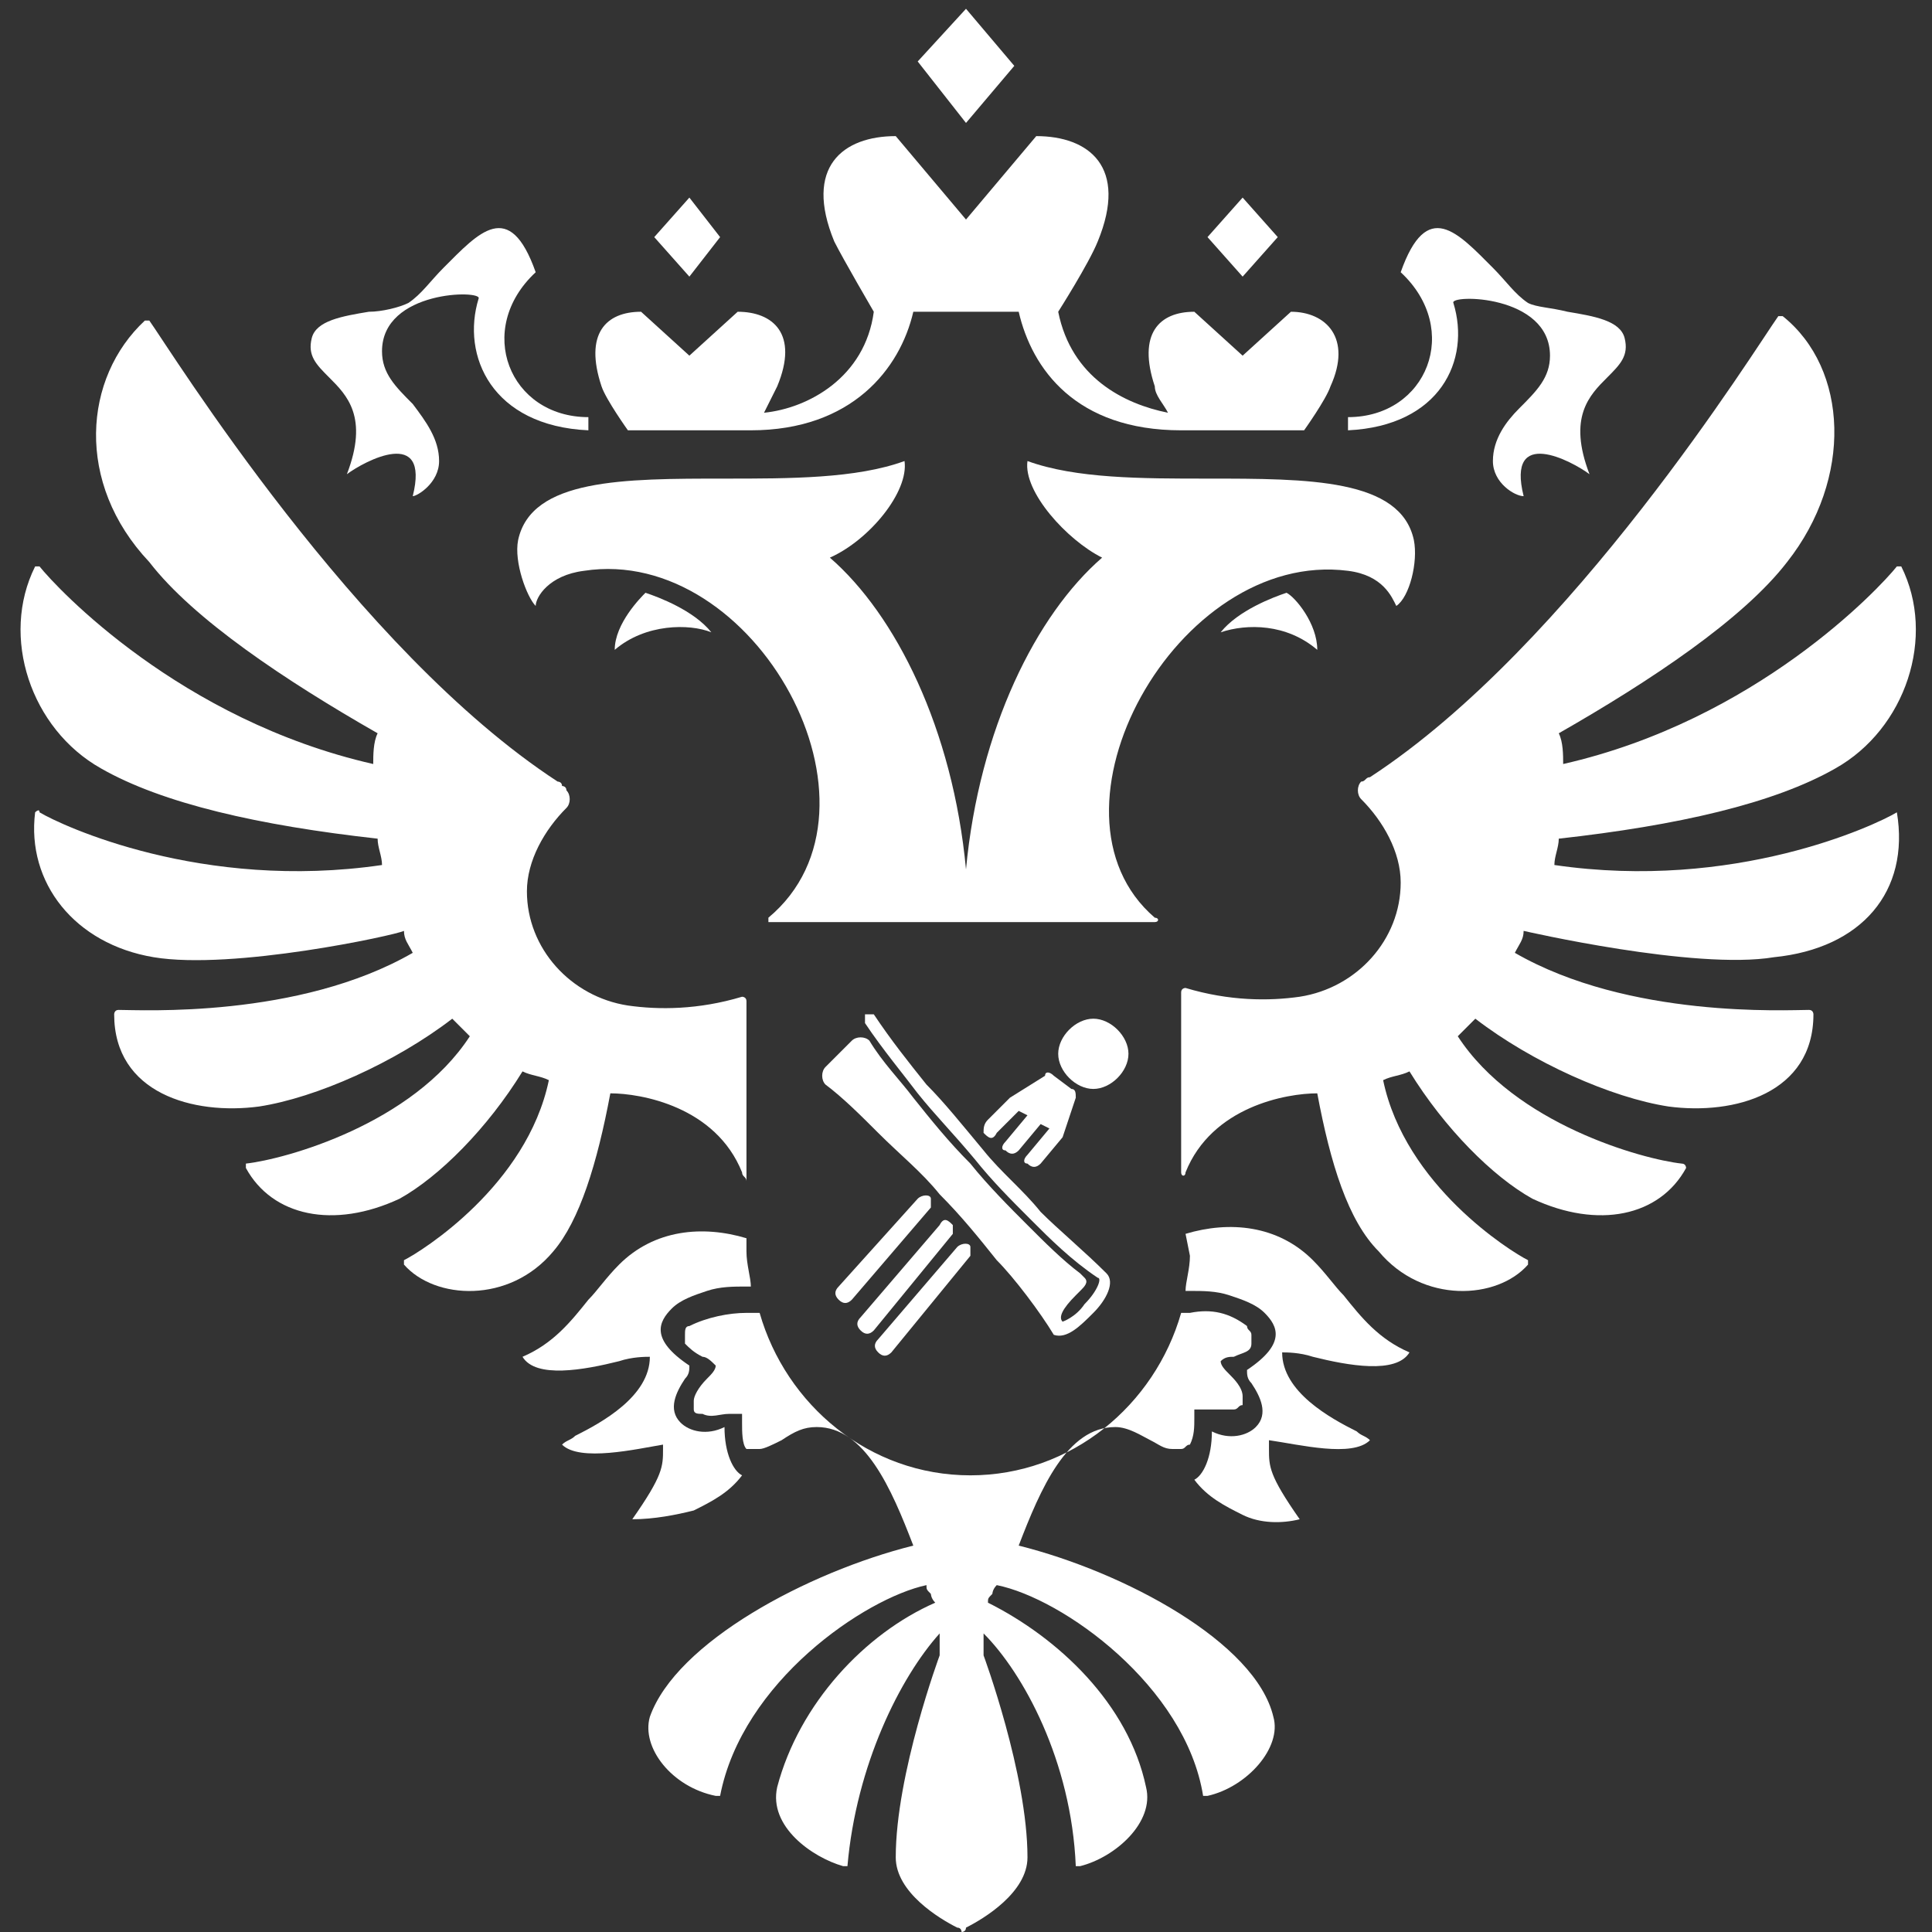 <?xml version="1.0" encoding="utf-8"?>
<!-- Generator: Adobe Illustrator 27.0.0, SVG Export Plug-In . SVG Version: 6.00 Build 0)  -->
<svg version="1.1" id="Layer_1" xmlns="http://www.w3.org/2000/svg" xmlns:xlink="http://www.w3.org/1999/xlink" x="0px" y="0px"
	 viewBox="0 0 44 44" style="enable-background:new 0 0 44 44;" xml:space="preserve">
<rect x="0" y="0" width="44" height="44" fill="#333333" stroke="none"/>
<style type="text/css">
	.st0{fill:#FFFFFF;}
</style>
<g>
	<path class="st0" d="M22,0.2l1.1,1.3L22,2.8l-1.1-1.4L22,0.2z"/>
	<path class="st0" d="M33.1,6.9c-0.1-0.2,2.2-0.2,2.2,1.2c0,0.5-0.3,0.8-0.7,1.2C34.3,9.6,34,10,34,10.5c0,0.5,0.5,0.8,0.7,0.8
		c-0.4-1.6,1.1-0.8,1.5-0.5c-0.5-1.3,0-1.8,0.4-2.2c0.3-0.3,0.5-0.5,0.4-0.9c-0.1-0.4-0.7-0.5-1.3-0.6c-0.4-0.1-0.7-0.1-0.9-0.2
		c-0.3-0.2-0.5-0.5-0.8-0.8c-0.8-0.8-1.5-1.6-2.1,0.1c1.4,1.3,0.6,3.3-1.2,3.3c0,0,0,0.3,0,0.3C32.8,9.7,33.5,8.2,33.1,6.9z"/>
	<path class="st0" d="M27.8,14.4c0.6-0.2,1.5-0.2,2.2,0.4c0-0.6-0.5-1.2-0.7-1.3C29,13.6,28.2,13.9,27.8,14.4z"/>
	<path class="st0" d="M9.4,11.3c0.4-1.6-1.1-0.8-1.5-0.5c0.5-1.3,0-1.8-0.4-2.2C7.2,8.3,7,8.1,7.1,7.7c0.1-0.4,0.7-0.5,1.3-0.6
		C8.7,7.1,9.1,7,9.3,6.9c0.3-0.2,0.5-0.5,0.8-0.8c0.8-0.8,1.5-1.6,2.1,0.1c-1.4,1.3-0.6,3.3,1.2,3.3c0,0,0,0.3,0,0.3
		c-2.2-0.1-2.9-1.7-2.5-3c0.1-0.2-2.2-0.2-2.2,1.2c0,0.5,0.3,0.8,0.7,1.2C9.7,9.6,10,10,10,10.5C10,11,9.5,11.3,9.4,11.3z"/>
	<path class="st0" d="M14,14.8c0.7-0.6,1.7-0.6,2.2-0.4c-0.4-0.5-1.2-0.8-1.5-0.9C14.6,13.6,14,14.2,14,14.8z"/>
	<path class="st0" d="M29.1,5.4l-0.8-0.9l-0.8,0.9l0.8,0.9L29.1,5.4z"/>
	<path class="st0" d="M15.7,4.5l0.7,0.9l-0.7,0.9l-0.8-0.9L15.7,4.5z"/>
	<path class="st0" d="M15.8,34.4c0.4-0.2,0.8-0.4,1.1-0.8h0c-0.2-0.1-0.4-0.5-0.4-1.1c-0.4,0.2-0.8,0.1-1-0.1
		c-0.3-0.3-0.1-0.7,0.1-1c0.1-0.1,0.1-0.2,0.1-0.3c-0.9-0.6-0.7-1-0.4-1.3c0.2-0.2,0.5-0.3,0.8-0.4c0.3-0.1,0.6-0.1,0.9-0.1l0.1,0
		c0-0.2-0.1-0.5-0.1-0.8v-0.3l0,0c-1-0.3-2.1-0.2-2.9,0.6c-0.3,0.3-0.5,0.6-0.7,0.8c-0.4,0.5-0.8,1-1.5,1.3c0.3,0.5,1.4,0.3,2.2,0.1
		c0.3-0.1,0.6-0.1,0.7-0.1c0,0.9-1.1,1.5-1.7,1.8c-0.1,0.1-0.2,0.1-0.3,0.2c0.4,0.4,1.7,0.1,2.3,0c0,0,0,0.1,0,0.1
		c0,0.4,0,0.6-0.7,1.6C14.9,34.6,15.4,34.5,15.8,34.4z"/>
	<path class="st0" d="M27,28.1c1-0.3,2.1-0.2,2.9,0.6c0.3,0.3,0.5,0.6,0.7,0.8c0.4,0.5,0.8,1,1.5,1.3c-0.3,0.5-1.4,0.3-2.2,0.1
		c-0.3-0.1-0.6-0.1-0.7-0.1c0,0.9,1.1,1.5,1.7,1.8c0.1,0.1,0.2,0.1,0.3,0.2c-0.4,0.4-1.6,0.1-2.3,0c0,0,0,0,0,0.1c0,0,0,0,0,0.1
		c0,0.4,0,0.6,0.7,1.6c-0.4,0.1-0.9,0.1-1.3-0.1c-0.4-0.2-0.8-0.4-1.1-0.8h0c0.2-0.1,0.4-0.5,0.4-1.1c0.4,0.2,0.8,0.1,1-0.1
		c0.3-0.3,0.1-0.7-0.1-1c-0.1-0.1-0.1-0.2-0.1-0.3c0.9-0.6,0.7-1,0.4-1.3c-0.2-0.2-0.5-0.3-0.8-0.4c-0.3-0.1-0.6-0.1-0.9-0.1h-0.1
		c0-0.2,0.1-0.5,0.1-0.8L27,28.1L27,28.1z"/>
	<path class="st0" d="M30.7,13c0.8,0.1,1,0.6,1.1,0.8c0.3-0.2,0.5-1,0.4-1.5c-0.3-1.4-2.4-1.4-4.7-1.4c-1.5,0-3,0-4.1-0.4
		c-0.1,0.7,0.9,1.8,1.7,2.2c-1.5,1.3-2.8,3.9-3.1,7.1c-0.3-3.2-1.6-5.8-3.1-7.1c0.9-0.4,1.8-1.5,1.7-2.2c-1.1,0.4-2.6,0.4-4.1,0.4
		c-2.3,0-4.4,0-4.7,1.4c-0.1,0.5,0.2,1.3,0.4,1.5c0-0.2,0.3-0.7,1.1-0.8c3.9-0.6,7.2,5.4,4.2,7.9c0,0,0,0.1,0,0.1h8.8
		c0.1,0,0.1-0.1,0-0.1C23.5,18.5,26.8,12.5,30.7,13z"/>
	<path class="st0" d="M17.1,9.8h-2.8c0,0-0.5-0.7-0.6-1c-0.4-1.2,0.1-1.7,0.9-1.7l1.1,1l1.1-1c0.8,0,1.4,0.5,0.9,1.7
		c-0.1,0.2-0.2,0.4-0.3,0.6c1-0.1,2.3-0.8,2.5-2.3c0,0-0.7-1.2-0.9-1.6c-0.7-1.7,0.2-2.4,1.4-2.4L22,5l1.6-1.9
		c1.2,0,2.1,0.7,1.4,2.4c-0.2,0.5-0.9,1.6-0.9,1.6c0.3,1.5,1.5,2.1,2.5,2.3c-0.1-0.2-0.3-0.4-0.3-0.6c-0.4-1.2,0.1-1.7,0.9-1.7
		l1.1,1l1.1-1c0.8,0,1.4,0.6,0.9,1.7c-0.1,0.3-0.6,1-0.6,1h-2.8c-2.4,0-3.4-1.4-3.7-2.7h-2.4C20.5,8.4,19.4,9.8,17.1,9.8z"/>
	<path class="st0" d="M43.2,18.5c-0.5,0.3-3.7,1.8-7.8,1.2c0-0.2,0.1-0.4,0.1-0.6c2.7-0.3,4.9-0.8,6.3-1.6c1.6-0.9,2.3-3,1.5-4.6
		c0,0-0.1,0-0.1,0c-0.4,0.5-3.2,3.5-7.6,4.5c0-0.2,0-0.5-0.1-0.7c2.1-1.2,4.2-2.6,5.2-3.9c1.5-1.9,1.4-4.4-0.1-5.6c0,0-0.1,0-0.1,0
		l0,0c-0.5,0.7-4.7,7.5-9.3,10.5c-0.1,0-0.1,0.1-0.2,0.1c-0.1,0.1-0.1,0.3,0,0.4c0.5,0.5,0.9,1.2,0.9,1.9c0,1.3-1,2.4-2.3,2.6
		c-0.7,0.1-1.6,0.1-2.6-0.2c0,0-0.1,0-0.1,0.1v4.1c0,0.1,0.1,0.1,0.1,0c0.6-1.5,2.3-1.8,3-1.8c0.3,1.6,0.7,2.9,1.4,3.6
		c1,1.2,2.7,1.1,3.4,0.3c0,0,0-0.1,0-0.1c0,0,0,0,0,0c0,0,0,0,0,0c-0.4-0.2-2.8-1.7-3.3-4.1c0.2-0.1,0.4-0.1,0.6-0.2
		c0.8,1.3,1.9,2.4,2.8,2.9c1.5,0.7,2.9,0.4,3.5-0.7c0,0,0-0.1-0.1-0.1c-0.9-0.1-3.8-0.9-5.1-2.9c0.1-0.1,0.3-0.3,0.4-0.4
		c1.3,1,3.1,1.8,4.4,2c1.5,0.2,3.3-0.3,3.3-2.1c0,0,0-0.1-0.1-0.1c-0.5,0-4.1,0.2-6.7-1.3c0.1-0.2,0.2-0.3,0.2-0.5
		c0,0,3.9,0.9,5.7,0.6C42.4,21.6,43.5,20.3,43.2,18.5C43.3,18.5,43.2,18.5,43.2,18.5z"/>
	<path class="st0" d="M16.9,26.7c-0.6-1.5-2.3-1.8-3-1.8c-0.3,1.6-0.7,2.9-1.3,3.6c-1,1.2-2.7,1.1-3.4,0.3c0,0,0,0,0,0c0,0,0,0,0,0
		c0,0,0-0.1,0-0.1c0.4-0.2,2.8-1.7,3.3-4.1c-0.2-0.1-0.4-0.1-0.6-0.2c-0.8,1.3-1.9,2.4-2.8,2.9c-1.5,0.7-2.9,0.4-3.5-0.7
		c0,0,0-0.1,0-0.1c0.9-0.1,3.8-0.9,5.1-2.9c-0.1-0.1-0.3-0.3-0.4-0.4c-1.3,1-3.1,1.8-4.4,2c-1.5,0.2-3.3-0.3-3.3-2.1
		c0,0,0-0.1,0.1-0.1c0.5,0,4.1,0.2,6.7-1.3c-0.1-0.2-0.2-0.3-0.2-0.5l0,0c-0.2,0.1-3.9,0.9-5.7,0.6c-1.8-0.3-2.9-1.7-2.7-3.3
		c0,0,0.1-0.1,0.1,0c0.5,0.3,3.7,1.8,7.8,1.2c0-0.2-0.1-0.4-0.1-0.6c-2.7-0.3-4.9-0.8-6.3-1.6c-1.6-0.9-2.3-3-1.5-4.6
		c0,0,0.1,0,0.1,0c0.4,0.5,3.2,3.5,7.6,4.5c0-0.2,0-0.5,0.1-0.7c-2.1-1.2-4.2-2.6-5.2-3.9C1.7,11,1.9,8.6,3.3,7.3c0,0,0,0,0,0l0,0
		l0,0l0,0c0,0,0.1,0,0.1,0c0.5,0.7,4.7,7.5,9.3,10.5c0,0,0.1,0,0.1,0.1c0,0,0.1,0,0.1,0.1c0.1,0.1,0.1,0.3,0,0.4
		c-0.5,0.5-0.9,1.2-0.9,1.9c0,1.3,1,2.4,2.3,2.6c0.7,0.1,1.6,0.1,2.6-0.2c0,0,0.1,0,0.1,0.1v4.1C17,26.8,16.9,26.8,16.9,26.7z"/>
	<path class="st0" d="M23.2,35.2c0.5-1.3,1.1-2.7,2.2-2.7c0.3,0,0.6,0.2,0.8,0.3c0.2,0.1,0.3,0.2,0.5,0.2c0.1,0,0.1,0,0.2,0
		c0.1,0,0.1-0.1,0.2-0.1c0.1-0.2,0.1-0.4,0.1-0.6c0-0.1,0-0.1,0-0.2c0.1,0,0.2,0,0.3,0c0.2,0,0.4,0,0.6,0c0.1,0,0.1-0.1,0.2-0.1
		c0-0.1,0-0.1,0-0.2c0-0.2-0.2-0.4-0.3-0.5c-0.1-0.1-0.2-0.2-0.2-0.3c0.1-0.1,0.2-0.1,0.3-0.1c0.2-0.1,0.4-0.1,0.4-0.3
		c0-0.1,0-0.1,0-0.2c0-0.1-0.1-0.1-0.1-0.2c-0.4-0.3-0.8-0.4-1.3-0.3h0l-0.2,0c-0.6,2.1-2.5,3.7-4.8,3.7c-2.3,0-4.2-1.6-4.8-3.7H17
		c-0.4,0-0.9,0.1-1.3,0.3c-0.1,0-0.1,0.1-0.1,0.2c0,0.1,0,0.1,0,0.2c0.1,0.1,0.2,0.2,0.4,0.3c0.1,0,0.2,0.1,0.3,0.2
		c0,0.1-0.1,0.2-0.2,0.3c-0.2,0.2-0.3,0.4-0.3,0.5c0,0.1,0,0.1,0,0.2c0,0.1,0.1,0.1,0.2,0.1c0.2,0.1,0.4,0,0.6,0c0.1,0,0.2,0,0.3,0
		c0,0.1,0,0.1,0,0.2c0,0.2,0,0.5,0.1,0.6C17,33,17,33,17.1,33s0.1,0,0.2,0c0.1,0,0.3-0.1,0.5-0.2c0.3-0.2,0.5-0.3,0.8-0.3
		c1.1,0,1.7,1.4,2.2,2.7c-2.4,0.6-5.4,2.2-6,3.9c-0.2,0.7,0.5,1.6,1.5,1.8c0,0,0,0,0,0l0,0c0,0,0,0,0,0c0,0,0,0,0,0c0,0,0,0,0,0
		c0,0,0.1,0,0.1,0c0.5-2.6,3.3-4.5,4.7-4.8c0,0.1,0,0.1,0.1,0.2c0,0,0,0.1,0.1,0.2c-1.6,0.7-3.1,2.3-3.6,4.2
		c-0.2,0.9,0.8,1.6,1.5,1.8c0,0,0,0,0,0c0,0,0,0,0,0h0c0,0,0,0,0,0c0,0,0,0,0,0c0,0,0,0,0,0c0,0,0.1,0,0.1,0
		c0.2-2.3,1.2-4.3,2.1-5.3c0,0.1,0,0.2,0,0.2c0,0.1,0,0.2,0,0.3c0,0-1,2.7-1,4.6c0,0.8,1,1.4,1.4,1.6c0.1,0,0.1,0.1,0.1,0.1
		c0,0,0,0,0,0l0,0c0,0,0,0,0,0c0,0,0,0,0,0c0,0,0.1,0,0.1-0.1c0.4-0.2,1.4-0.8,1.4-1.6c0-1.9-1-4.6-1-4.6c0-0.1,0-0.2,0-0.3
		c0-0.1,0-0.2,0-0.2c0.9,0.9,2,2.9,2.1,5.3c0,0,0,0,0.1,0c0,0,0,0,0,0c0,0,0,0,0,0c0,0,0,0,0,0c0.8-0.2,1.7-1,1.5-1.8
		c-0.4-1.9-2-3.4-3.6-4.2c0-0.1,0-0.1,0.1-0.2c0,0,0-0.1,0.1-0.2c1.5,0.3,4.3,2.3,4.7,4.8c0,0,0,0,0.1,0c0,0,0,0,0,0l0,0v0v0
		c0,0,0,0,0,0c0,0,0,0,0,0c0.9-0.2,1.7-1.1,1.5-1.8C28.6,37.4,25.6,35.8,23.2,35.2z"/>
	<path class="st0" d="M24.9,24.8c0.4,0,0.8-0.4,0.8-0.8c0-0.4-0.4-0.8-0.8-0.8c-0.4,0-0.8,0.4-0.8,0.8
		C24.1,24.4,24.5,24.8,24.9,24.8z"/>
	<path class="st0" d="M21.8,28.4c0.1-0.1,0.3-0.1,0.3,0c0,0,0,0,0,0c0,0,0,0,0,0c0,0.1,0,0.2,0,0.2l-1.8,2.2c-0.1,0.1-0.2,0.1-0.3,0
		l0,0c-0.1-0.1-0.1-0.2,0-0.3L21.8,28.4z"/>
	<path class="st0" d="M21.7,27.9c-0.1-0.1-0.2-0.2-0.3,0L19.6,30c-0.1,0.1-0.1,0.2,0,0.3l0,0c0.1,0.1,0.2,0.1,0.3,0l1.8-2.2
		C21.7,28,21.7,27.9,21.7,27.9C21.7,27.9,21.7,27.9,21.7,27.9z"/>
	<path class="st0" d="M20.9,27.3c0.1-0.1,0.3-0.1,0.3,0c0,0,0,0,0,0c0,0,0,0,0,0c0,0.1,0,0.2,0,0.2l-1.8,2.1c-0.1,0.1-0.2,0.1-0.3,0
		l0,0c-0.1-0.1-0.1-0.2,0-0.3L20.9,27.3z"/>
	<path class="st0" d="M22.4,25.8c0.1,0.1,0.2,0.2,0.3,0l0.5-0.5l0.2,0.1l-0.5,0.6c-0.1,0.1-0.1,0.2,0,0.2c0,0,0,0,0,0c0,0,0,0,0,0
		c0.1,0.1,0.2,0.1,0.3,0l0.5-0.6l0.2,0.1l-0.5,0.6c-0.1,0.1-0.1,0.2,0,0.2c0.1,0.1,0.2,0.1,0.3,0l0.5-0.6l0,0l0,0c0,0,0,0,0,0l0,0
		c0,0,0,0,0,0l0,0l0.3-0.9c0-0.1,0-0.2-0.1-0.2L24,24.5c-0.1-0.1-0.2-0.1-0.2,0L23,25c0,0,0,0,0,0l0,0l-0.5,0.5
		C22.4,25.6,22.4,25.7,22.4,25.8C22.4,25.8,22.4,25.8,22.4,25.8z"/>
	<path class="st0" d="M25.2,29C25.2,29,25.2,29,25.2,29c0.2,0.2,0,0.6-0.3,0.9c-0.3,0.3-0.6,0.6-0.9,0.5c0,0,0,0,0,0c0,0,0,0,0,0
		c0,0,0,0,0,0c0,0,0,0,0,0c0,0,0,0,0,0c0,0,0,0,0,0c-0.3-0.5-0.9-1.3-1.3-1.7c-0.4-0.5-0.8-1-1.3-1.5c-0.4-0.5-0.9-0.9-1.4-1.4
		c-0.4-0.4-0.8-0.8-1.2-1.1c-0.1-0.1-0.1-0.3,0-0.4l0.6-0.6c0.1-0.1,0.3-0.1,0.4,0c0.3,0.5,0.7,0.9,1,1.3c0.4,0.5,0.8,1,1.3,1.5
		c0.4,0.5,0.9,1,1.3,1.4c0.4,0.4,0.8,0.8,1.2,1.1c0,0,0,0,0,0l0.1,0.1c0.1,0.1,0,0.2-0.1,0.3c0,0,0,0-0.1,0.1
		c-0.3,0.3-0.4,0.5-0.3,0.6c0,0,0.3-0.1,0.5-0.4c0.3-0.3,0.4-0.6,0.3-0.6c-0.6-0.4-1.1-0.9-1.5-1.3c-0.5-0.5-0.9-0.9-1.3-1.4
		c-0.5-0.6-0.9-1-1.3-1.5c-0.3-0.4-0.8-1-1.2-1.6c0-0.1,0-0.1,0-0.2c0.1,0,0.1,0,0.2,0c0.4,0.6,0.8,1.1,1.2,1.6
		c0.4,0.4,0.8,0.9,1.3,1.5c0.4,0.5,0.9,0.9,1.3,1.4C24.1,28,24.7,28.5,25.2,29z"/>
</g>
</svg>
